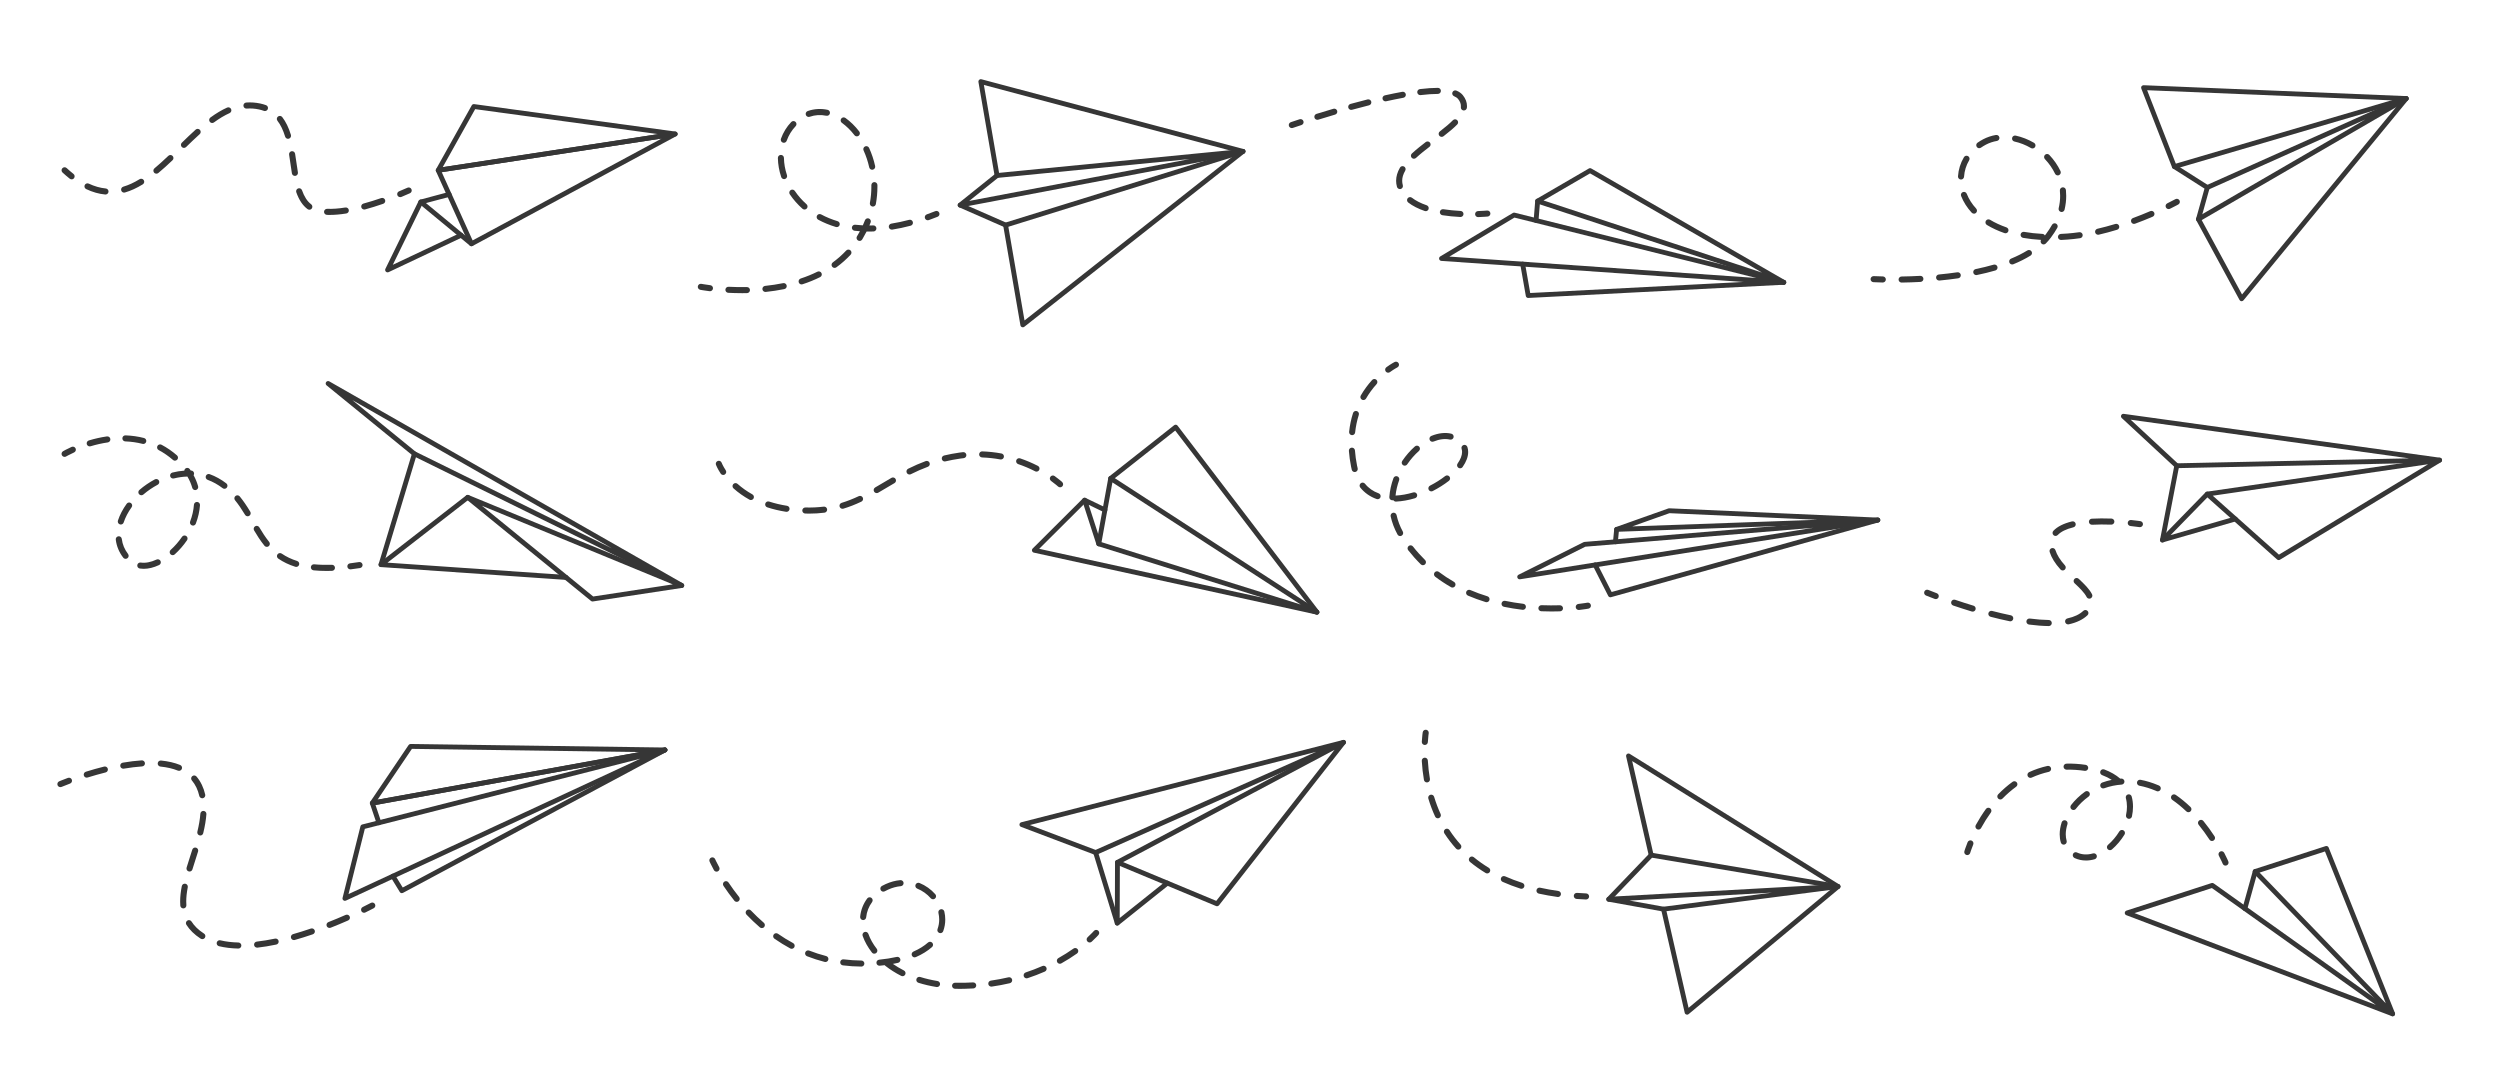 <?xml version="1.0" encoding="UTF-8"?>
<svg id="_ÎÓÈ_1" data-name="—ÎÓÈ_1" xmlns="http://www.w3.org/2000/svg" viewBox="0 0 1030 450">
  <defs>
    <style>
      .cls-1 {
        fill: #363636;
      }

      .cls-1, .cls-2 {
        stroke-width: 0px;
      }

      .cls-2 {
        fill: #fff;
      }
    </style>
  </defs>
  <rect class="cls-2" width="1030" height="450"/>
  <g>
    <g>
      <path class="cls-1" d="m159.68,112.21c-.26,0-.52-.1-.71-.3-.3-.3-.37-.76-.19-1.14l13.7-28c.24-.5.84-.7,1.34-.46.5.24.7.84.46,1.34l-12.44,25.44,27.7-13.09c.5-.23,1.1-.02,1.33.48.24.5.02,1.1-.48,1.33l-30.28,14.31c-.14.06-.28.1-.43.1Z"/>
      <path class="cls-1" d="m180.54,71.16c-.32,0-.63-.16-.82-.43-.22-.31-.24-.72-.05-1.06l14.69-26.27c.2-.36.6-.56,1.01-.5l82.94,11.31c.49.07.86.49.87.98s-.36.92-.85,1l-97.63,14.96c-.05,0-.1.01-.15.01Zm15.23-26.19l-13.36,23.89,88.78-13.6-75.42-10.29Z"/>
      <path class="cls-1" d="m194.25,101.44c-.22,0-.45-.08-.64-.23l-20.87-17.23c-.29-.24-.42-.62-.34-.98s.36-.66.72-.75l11.66-3.12c.53-.14,1.08.17,1.22.71.14.53-.17,1.08-.71,1.22l-9.79,2.61,19.37,16c.43.35.49.98.13,1.41-.2.24-.48.36-.77.36Z"/>
      <path class="cls-1" d="m194.25,101.44c-.11,0-.22-.02-.32-.05-.26-.09-.48-.28-.59-.53l-13.71-30.28c-.13-.28-.12-.61.03-.89.15-.27.42-.46.73-.51l97.63-14.96c.47-.07.94.21,1.1.67.15.46-.05.97-.47,1.2l-83.92,45.24c-.15.08-.31.12-.47.12Zm-12.25-30.5l12.72,28.11,77.89-41.99-90.61,13.88Z"/>
    </g>
    <g>
      <path class="cls-1" d="m29.5,73.89c-.27,0-.54-.09-.77-.27-.98-.77-1.98-1.63-2.97-2.54-.51-.47-.54-1.26-.07-1.77.47-.51,1.26-.54,1.77-.07.94.87,1.89,1.68,2.82,2.42.54.43.63,1.21.21,1.76-.25.31-.61.48-.98.48Z"/>
      <path class="cls-1" d="m135.95,88.56c-.42,0-.84,0-1.25-.03-.69-.03-1.23-.61-1.2-1.3.03-.69.61-1.22,1.3-1.2,2.21.09,4.69-.09,7.48-.54.68-.11,1.32.35,1.43,1.04.11.68-.35,1.32-1.04,1.43-2.45.39-4.72.59-6.74.59Zm-8.5-2.16c-.26,0-.53-.08-.75-.25-2.01-1.51-3.52-3.78-4.63-6.94-.23-.65.12-1.36.77-1.59.65-.23,1.36.11,1.59.77.94,2.68,2.17,4.57,3.77,5.77.55.42.66,1.2.25,1.75-.25.33-.62.5-1,.5Zm22.62-.08c-.55,0-1.06-.37-1.21-.92-.18-.67.21-1.35.88-1.53,2.33-.63,4.8-1.4,7.33-2.27.65-.22,1.36.12,1.59.77.23.65-.12,1.36-.77,1.59-2.59.9-5.11,1.68-7.5,2.33-.11.03-.22.04-.33.04Zm-106.59-6.18s-.08,0-.12,0c-2.6-.24-5.24-.99-7.85-2.23-.62-.29-.89-1.04-.6-1.66s1.04-.89,1.66-.6c2.35,1.11,4.71,1.78,7.01,2,.69.06,1.19.67,1.13,1.36-.06.65-.61,1.13-1.24,1.13Zm7.66-.78c-.54,0-1.04-.35-1.2-.9-.19-.66.19-1.36.85-1.55,2.19-.64,4.39-1.65,6.73-3.09.59-.36,1.36-.18,1.72.41.36.59.18,1.36-.41,1.72-2.53,1.55-4.93,2.65-7.33,3.35-.12.03-.24.05-.35.05Zm70.35-6.89c-.6,0-1.13-.44-1.23-1.05-.21-1.29-.4-2.61-.59-3.94-.18-1.25-.36-2.5-.56-3.75-.11-.68.35-1.32,1.04-1.43.68-.11,1.32.35,1.43,1.04.2,1.26.39,2.53.57,3.79.19,1.32.38,2.62.59,3.9.11.68-.35,1.32-1.03,1.43-.07.01-.14.02-.2.02Zm-57.05-.91c-.36,0-.71-.15-.96-.45-.44-.53-.37-1.32.16-1.76,1.7-1.41,3.51-3.05,5.71-5.14.5-.48,1.29-.46,1.77.04.48.5.46,1.29-.04,1.77-2.24,2.13-4.09,3.8-5.84,5.25-.23.19-.52.29-.8.29Zm11.35-10.62c-.33,0-.65-.13-.89-.38-.48-.49-.47-1.29.02-1.77,1.79-1.75,3.72-3.61,5.68-5.38.51-.46,1.3-.42,1.77.09.46.51.42,1.3-.09,1.77-1.93,1.74-3.83,3.58-5.61,5.31-.24.24-.56.36-.87.36Zm42.89-3.75c-.54,0-1.03-.35-1.2-.89-.83-2.71-1.86-4.85-3.17-6.54-.42-.55-.32-1.33.22-1.75.55-.42,1.33-.32,1.75.22,1.49,1.93,2.66,4.33,3.58,7.34.2.66-.17,1.36-.83,1.56-.12.04-.24.05-.36.05Zm-31.25-6.52c-.39,0-.77-.18-1.01-.51-.41-.56-.28-1.34.27-1.75,2.41-1.75,4.66-3.09,6.88-4.09.63-.28,1.37,0,1.65.63.28.63,0,1.37-.63,1.65-2.06.92-4.17,2.18-6.43,3.83-.22.16-.48.24-.73.24Zm21.73-4.91c-.14,0-.29-.02-.43-.08-.64-.24-1.33-.43-2.05-.59-1.68-.36-3.39-.48-5.05-.35-.69.06-1.29-.47-1.34-1.16-.05-.69.47-1.29,1.16-1.34,1.9-.14,3.85,0,5.76.4.83.18,1.64.41,2.39.68.65.24.98.96.74,1.6-.19.51-.66.82-1.17.82Z"/>
      <path class="cls-1" d="m164.89,81.22c-.49,0-.96-.29-1.16-.77-.26-.64.04-1.37.68-1.63,2.13-.88,3.44-1.48,3.45-1.48.63-.29,1.37-.02,1.66.61.29.63.02,1.37-.61,1.66-.05.02-1.37.63-3.55,1.53-.16.06-.32.09-.48.09Z"/>
    </g>
  </g>
  <g>
    <g>
      <path class="cls-1" d="m421.4,134.85c-.12,0-.24-.02-.36-.07-.33-.13-.57-.42-.63-.76l-7.1-41.13c-.09-.54.27-1.06.82-1.16.54-.1,1.06.27,1.16.82l6.81,39.48,87.82-69.2-104.56-27.83,6.41,37.13c.09.54-.27,1.06-.82,1.16-.54.1-1.06-.27-1.16-.82l-6.67-38.67c-.06-.34.06-.68.31-.91.25-.23.6-.32.93-.23l108,28.75c.37.1.65.39.72.76.08.37-.06.75-.36.99l-90.71,71.48c-.18.14-.4.21-.62.21Z"/>
      <path class="cls-1" d="m395.57,85.51c-.38,0-.74-.22-.91-.58-.19-.42-.08-.91.28-1.2l15.21-12.21c.15-.12.33-.2.53-.22l101.33-9.92c.54-.05,1.01.32,1.09.85.08.53-.28,1.02-.8,1.12l-116.54,22.13c-.06.01-.12.02-.19.02Zm15.6-12.24l-11.85,9.51,90.8-17.24-78.95,7.73Z"/>
      <path class="cls-1" d="m414.31,93.72c-.14,0-.27-.03-.4-.08l-18.73-8.22c-.51-.22-.74-.81-.51-1.32.22-.51.81-.74,1.32-.51l18.39,8.07,97.45-30.24c.53-.16,1.09.13,1.25.66.16.53-.13,1.09-.66,1.25l-97.8,30.35c-.1.03-.2.04-.3.04Z"/>
    </g>
    <g>
      <path class="cls-1" d="m292.51,119.98c-.05,0-.11,0-.16,0-2.4-.3-3.79-.57-3.85-.58-.68-.13-1.12-.79-.99-1.47.13-.68.78-1.12,1.47-.99.01,0,1.38.27,3.68.56.68.09,1.17.71,1.08,1.4-.08.63-.62,1.09-1.24,1.09Z"/>
      <path class="cls-1" d="m305.53,120.78c-1.82,0-3.66-.05-5.49-.14-.69-.04-1.22-.62-1.18-1.31.04-.69.63-1.22,1.31-1.18,2.5.13,4.96.17,7.54.12.7-.02,1.26.53,1.28,1.22.01.69-.53,1.26-1.22,1.28-.76.02-1.5.02-2.23.02Zm9.82-.5c-.63,0-1.17-.48-1.24-1.12-.07-.69.43-1.3,1.11-1.37,2.56-.27,5.05-.65,7.42-1.13.68-.14,1.34.3,1.47.98.14.68-.3,1.34-.98,1.47-2.45.5-5.03.89-7.66,1.17-.04,0-.09,0-.13,0Zm14.92-3.09c-.53,0-1.01-.33-1.19-.86-.22-.66.14-1.36.8-1.58,2.43-.8,4.75-1.74,6.89-2.81.62-.31,1.37-.05,1.68.56.31.62.05,1.37-.56,1.67-2.25,1.12-4.68,2.11-7.22,2.94-.13.04-.26.06-.39.06Zm13.58-6.82c-.39,0-.77-.18-1.01-.51-.41-.56-.29-1.34.27-1.75,2.01-1.47,3.87-3.12,5.52-4.89.47-.51,1.26-.53,1.77-.07.51.47.54,1.26.07,1.77-1.76,1.89-3.73,3.65-5.88,5.21-.22.16-.48.24-.74.24Zm10.29-11.12c-.22,0-.45-.06-.65-.18-.59-.36-.77-1.13-.41-1.72l.26-.43c.33-.54.64-1.09.94-1.65-.74-.05-1.47-.12-2.2-.2-.69-.08-1.18-.7-1.1-1.38.08-.69.71-1.18,1.38-1.1,1.02.12,2.07.2,3.12.25.32-.7.62-1.4.89-2.11.25-.64.98-.96,1.62-.71.64.25.96.98.71,1.62-.16.42-.34.84-.51,1.26.53,0,1.06-.01,1.6-.03.69-.05,1.27.52,1.29,1.21.02.69-.52,1.27-1.21,1.29-.96.03-1.91.04-2.84.03-.48.95-1,1.89-1.55,2.82l-.27.45c-.24.38-.65.6-1.07.6Zm13.28-4.64c-.6,0-1.13-.44-1.23-1.05-.11-.68.36-1.32,1.04-1.43,2.38-.38,4.85-.9,7.33-1.56.67-.18,1.35.22,1.53.89.18.67-.22,1.35-.89,1.53-2.57.68-5.12,1.22-7.58,1.61-.07.01-.13.02-.2.02Zm-22.67-1.04c-.12,0-.24-.02-.36-.05-2.57-.77-5.02-1.77-7.28-2.99-.61-.33-.83-1.09-.51-1.69.33-.61,1.09-.83,1.69-.51,2.11,1.14,4.4,2.08,6.8,2.8.66.2,1.04.89.84,1.55-.16.54-.66.89-1.2.89Zm-13.29-7.24c-.3,0-.59-.1-.83-.31-2.01-1.78-3.77-3.78-5.23-5.95-.39-.57-.24-1.35.33-1.74s1.35-.24,1.74.34c1.35,1.99,2.97,3.84,4.82,5.48.52.46.56,1.25.11,1.76-.25.28-.59.42-.94.42Zm28.16-1.23c-.07,0-.15,0-.23-.02-.68-.12-1.13-.78-1-1.45.41-2.21.61-4.47.61-6.7,0-.21,0-.43,0-.64-.01-.69.54-1.26,1.23-1.27.7,0,1.26.55,1.27,1.23,0,.23,0,.46,0,.69,0,2.39-.22,4.79-.65,7.15-.11.6-.64,1.02-1.23,1.02Zm-36.57-11.3c-.52,0-1.01-.33-1.19-.85-.87-2.6-1.33-5.24-1.38-7.86-.01-.69.54-1.26,1.23-1.27.7,0,1.26.55,1.27,1.23.04,2.36.46,4.75,1.25,7.11.22.65-.13,1.36-.79,1.58-.13.04-.27.07-.4.07Zm36.29-3.86c-.57,0-1.09-.4-1.22-.98-.54-2.42-1.32-4.76-2.33-6.98-.29-.63,0-1.37.62-1.66.63-.29,1.37,0,1.66.62,1.08,2.37,1.92,4.88,2.49,7.47.15.67-.27,1.34-.95,1.49-.09.02-.18.03-.27.03Zm-36.42-11.12c-.14,0-.28-.02-.42-.07-.65-.23-.99-.95-.75-1.6.94-2.61,2.37-4.93,4.24-6.89.48-.5,1.27-.52,1.77-.04.5.48.52,1.27.04,1.77-1.63,1.71-2.87,3.73-3.69,6.01-.18.51-.66.83-1.18.83Zm30.1-2.64c-.37,0-.74-.17-.99-.49-1.56-2.02-3.3-3.73-5.17-5.07-.56-.4-.69-1.18-.29-1.74.4-.56,1.18-.69,1.75-.29,2.07,1.48,3.98,3.36,5.69,5.57.42.55.32,1.33-.22,1.75-.23.18-.5.26-.76.26Zm-19.83-8c-.51,0-1-.32-1.18-.83-.23-.65.11-1.37.76-1.6,2.61-.92,5.41-1.1,8.19-.51.68.14,1.11.81.96,1.48-.14.68-.8,1.11-1.48.97-2.33-.49-4.66-.35-6.84.42-.14.05-.28.07-.42.07Z"/>
      <path class="cls-1" d="m382.26,90.75c-.51,0-.99-.32-1.18-.83-.23-.65.11-1.37.76-1.6,1.16-.41,2.34-.86,3.52-1.33.64-.26,1.37.05,1.62.7.26.64-.05,1.37-.7,1.62-1.21.48-2.42.94-3.61,1.37-.14.05-.28.07-.42.07Z"/>
    </g>
  </g>
  <g>
    <g>
      <path class="cls-1" d="m156.97,233.63c-.1,0-.19-.01-.29-.04-.53-.16-.83-.72-.67-1.25l13.77-45.65c.16-.53.72-.83,1.25-.67.53.16.83.72.67,1.25l-13.77,45.65c-.13.43-.53.71-.96.71Z"/>
      <path class="cls-1" d="m233.21,238.91s-.05,0-.07,0l-76.24-5.28c-.41-.03-.77-.31-.89-.71-.12-.4.02-.83.34-1.08l35.75-27.74c.44-.34,1.06-.26,1.4.18.34.44.26,1.07-.18,1.4l-33.67,26.13,73.63,5.1c.55.04.97.52.93,1.07-.04.53-.48.93-1,.93Z"/>
      <path class="cls-1" d="m280.89,242.21c-.15,0-.3-.03-.44-.1l-110.15-54.23c-.07-.03-.13-.07-.19-.12l-35.56-28.99c-.4-.33-.49-.91-.19-1.34.29-.43.87-.56,1.32-.3l145.71,83.22c.47.27.64.86.39,1.34-.18.34-.52.53-.88.53Zm-109.61-56.08l80.86,39.81-106.96-61.09,26.1,21.28Z"/>
      <path class="cls-1" d="m244.12,247.81c-.23,0-.45-.08-.63-.22l-51.41-41.91c-.38-.31-.48-.86-.23-1.29.25-.43.78-.6,1.24-.41l88.18,36.32c.42.17.67.6.61,1.04-.05.45-.4.8-.84.87l-36.77,5.59s-.1.01-.15.01Zm-45.53-39.41l45.82,37.35,32.78-4.99-78.59-32.37Z"/>
    </g>
    <g>
      <path class="cls-1" d="m26.61,188.23c-.43,0-.84-.22-1.08-.61-.35-.59-.16-1.36.44-1.71.05-.03,1.33-.79,3.52-1.78.63-.29,1.37,0,1.66.62.29.63,0,1.37-.62,1.66-2.05.93-3.26,1.65-3.28,1.65-.2.12-.42.18-.64.18Z"/>
      <path class="cls-1" d="m134.52,235.23c-1.86,0-3.65-.08-5.32-.25-.69-.07-1.19-.68-1.12-1.37.07-.69.68-1.19,1.37-1.12,2.23.22,4.64.28,7.27.2.68-.05,1.27.52,1.29,1.21.02.69-.52,1.27-1.21,1.29-.78.03-1.54.04-2.28.04Zm-75.31-.87c-.54,0-1.08-.04-1.6-.12-.68-.1-1.15-.74-1.05-1.42.1-.68.75-1.15,1.42-1.05,1.91.29,4.14-.13,6.51-1.23.62-.29,1.37-.02,1.66.6.29.63.02,1.37-.6,1.66-2.21,1.03-4.35,1.56-6.35,1.56Zm62.82-.79c-.12,0-.25-.02-.37-.06-2.61-.82-4.91-1.92-7.01-3.36-.57-.39-.72-1.17-.33-1.74.39-.57,1.17-.72,1.74-.33,1.9,1.3,3.98,2.29,6.35,3.04.66.21,1.03.91.82,1.57-.17.53-.66.88-1.19.88Zm-70.27-3.33c-.37,0-.74-.17-.99-.49-1.7-2.2-2.74-4.7-3.07-7.41-.09-.69.4-1.31,1.09-1.39.69-.09,1.31.4,1.39,1.09.28,2.26,1.15,4.34,2.57,6.19.42.55.32,1.33-.23,1.75-.23.18-.5.26-.76.26Zm19.4-1.5c-.34,0-.68-.14-.93-.41-.46-.51-.43-1.3.08-1.77,1.74-1.58,3.32-3.4,4.69-5.4.39-.57,1.17-.71,1.74-.32.57.39.71,1.17.32,1.74-1.48,2.16-3.19,4.12-5.07,5.83-.24.22-.54.33-.84.33Zm38.77-3.43c-.36,0-.72-.16-.97-.46-1.75-2.16-3.21-4.51-4.27-6.32-.35-.59-.15-1.36.44-1.71.59-.35,1.36-.15,1.71.44,1.02,1.73,2.41,3.98,4.06,6.01.44.54.35,1.32-.18,1.76-.23.19-.51.28-.79.28Zm-30.42-8.77c-.15,0-.3-.03-.44-.08-.65-.24-.97-.97-.73-1.61.87-2.3,1.4-4.62,1.56-6.89.05-.69.66-1.21,1.34-1.16.69.05,1.21.65,1.16,1.34-.18,2.51-.76,5.07-1.72,7.6-.19.5-.66.81-1.17.81Zm-29.74-.44c-.13,0-.26-.02-.39-.06-.66-.22-1.01-.92-.79-1.58.78-2.35,1.99-4.68,3.61-6.92.4-.56,1.19-.69,1.74-.28.56.4.69,1.18.28,1.74-1.46,2.03-2.56,4.14-3.26,6.25-.17.52-.66.86-1.19.86Zm52.26-3.4c-.42,0-.84-.22-1.07-.61-1.47-2.43-2.78-4.34-4.12-5.98-.44-.53-.36-1.32.18-1.76.53-.44,1.32-.36,1.76.18,1.42,1.74,2.8,3.74,4.33,6.28.36.59.17,1.36-.43,1.72-.2.12-.42.18-.64.18Zm-43.78-8.65c-.35,0-.7-.15-.95-.43-.45-.52-.39-1.31.13-1.76,1.96-1.69,4.1-3.15,6.37-4.36.61-.32,1.37-.09,1.69.52.32.61.09,1.37-.52,1.69-2.1,1.12-4.09,2.48-5.91,4.04-.24.2-.53.3-.81.3Zm22.17-2.13c-.54,0-1.05-.36-1.2-.91-.46-1.62-1.13-3.18-2.01-4.67-1.84.05-3.71.31-5.58.78-.67.16-1.35-.24-1.52-.91-.17-.67.24-1.35.91-1.52,1.64-.41,3.28-.68,4.91-.79.03-.35.21-.69.52-.91.56-.4,1.34-.27,1.74.29.14.19.27.38.4.57.06,0,.11,0,.17,0,.69.03,1.23.61,1.2,1.3,0,.23-.08.45-.2.63.8,1.46,1.42,2.98,1.86,4.55.19.66-.2,1.36-.86,1.54-.11.03-.23.05-.34.05Zm12.06-.54c-.26,0-.53-.08-.76-.26-1.93-1.47-4-2.63-6.17-3.42-.65-.24-.98-.96-.74-1.6.24-.65.96-.98,1.6-.74,2.4.88,4.69,2.15,6.82,3.78.55.42.65,1.2.23,1.75-.25.32-.62.49-.99.49Zm-20.39-11.57c-.29,0-.58-.1-.82-.31-1.84-1.6-3.82-2.96-5.89-4.06-.61-.32-.84-1.08-.52-1.69.32-.61,1.08-.84,1.69-.52,2.24,1.19,4.38,2.66,6.36,4.38.52.45.58,1.24.12,1.76-.25.28-.6.43-.94.43Zm-35.13-5.9c-.54,0-1.03-.35-1.2-.89-.2-.66.18-1.36.84-1.56,2.5-.75,5.01-1.31,7.45-1.66.68-.1,1.32.38,1.42,1.06.1.68-.38,1.32-1.06,1.42-2.32.33-4.71.87-7.09,1.58-.12.04-.24.05-.36.05Zm22.07-1c-.1,0-.21-.01-.31-.04-2.26-.58-4.65-.92-7.1-1.01-.69-.02-1.23-.6-1.2-1.29.02-.69.59-1.23,1.29-1.2,2.63.1,5.2.46,7.63,1.09.67.17,1.07.85.9,1.52-.15.56-.65.94-1.21.94Z"/>
      <path class="cls-1" d="m144.35,234.58c-.62,0-1.16-.46-1.24-1.1-.08-.69.4-1.31,1.09-1.39,1.2-.15,2.45-.32,3.74-.52.68-.11,1.32.36,1.43,1.04.11.68-.36,1.32-1.04,1.43-1.32.2-2.59.38-3.82.53-.05,0-.1,0-.15,0Z"/>
    </g>
  </g>
  <g>
    <g>
      <path class="cls-1" d="m542.57,253.21c-.3,0-.6-.14-.8-.39l-57.59-75.43-25.97,20.49c-.43.34-1.06.27-1.4-.17-.34-.43-.27-1.06.17-1.4l26.77-21.12c.21-.17.48-.24.74-.21.27.03.51.17.67.39l58.2,76.24c.33.44.25,1.07-.19,1.4-.18.14-.39.21-.61.21Z"/>
      <path class="cls-1" d="m542.57,253.21c-.07,0-.14,0-.21-.02l-116.41-25.5c-.36-.08-.64-.35-.75-.7-.1-.35,0-.73.25-.99l20.71-20.64c.39-.39,1.02-.39,1.41,0,.39.39.39,1.02,0,1.41l-19.42,19.34,114.62,25.11c.54.12.88.65.76,1.19-.1.47-.52.79-.98.79Z"/>
      <path class="cls-1" d="m452.69,225.06c-.42,0-.81-.27-.95-.69l-5.82-17.99c-.12-.38,0-.8.29-1.06.3-.26.73-.32,1.09-.15l8.36,4.03c.5.24.71.84.47,1.34-.24.5-.83.71-1.33.47l-6.25-3.02,5.1,15.77c.17.53-.12,1.09-.64,1.26-.1.03-.21.05-.31.05Z"/>
      <path class="cls-1" d="m542.57,253.21c-.1,0-.2-.01-.3-.05l-89.88-28.15c-.48-.15-.78-.64-.68-1.13l4.91-26.96c.06-.33.28-.61.59-.74.31-.13.66-.1.94.08l84.97,55.12c.42.27.57.81.36,1.26-.17.36-.53.57-.91.57Zm-88.74-29.84l82.06,25.7-77.58-50.32-4.48,24.62Z"/>
    </g>
    <g>
      <path class="cls-1" d="m297.97,195.68c-.41,0-.81-.2-1.05-.56-1.37-2.09-1.91-3.54-1.94-3.6-.24-.65.09-1.37.74-1.61.64-.24,1.37.09,1.6.74,0,.01.48,1.27,1.68,3.1.38.58.22,1.35-.36,1.73-.21.14-.45.21-.68.21Z"/>
      <path class="cls-1" d="m333.32,211.6c-.51,0-1.03,0-1.56-.02-.69-.02-1.23-.59-1.22-1.28.02-.69.6-1.24,1.28-1.22,2.64.07,5.15-.05,7.56-.35.68-.09,1.31.4,1.4,1.09.09.69-.4,1.31-1.08,1.4-2.06.26-4.2.39-6.38.39Zm-9.26-.72c-.07,0-.13,0-.2-.02-2.71-.43-5.31-1.04-7.75-1.84-.66-.21-1.02-.92-.8-1.58.21-.66.91-1.02,1.58-.8,2.31.75,4.79,1.34,7.36,1.74.68.11,1.15.75,1.04,1.43-.1.62-.63,1.06-1.23,1.06Zm23.06-1.26c-.54,0-1.03-.35-1.2-.89-.2-.66.17-1.36.83-1.56,2.31-.7,4.62-1.6,7.05-2.75.62-.3,1.37-.03,1.67.6.29.62.03,1.37-.59,1.66-2.55,1.21-4.97,2.15-7.4,2.89-.12.04-.24.05-.36.05Zm-37.74-3.6c-.21,0-.41-.05-.61-.16-2.39-1.33-4.6-2.89-6.56-4.64-.51-.46-.56-1.25-.1-1.77.46-.52,1.25-.56,1.76-.1,1.82,1.63,3.87,3.08,6.1,4.32.6.34.82,1.1.49,1.7-.23.41-.65.64-1.09.64Zm51.82-2.87c-.43,0-.85-.22-1.08-.62-.35-.6-.14-1.36.46-1.71,1.19-.69,2.37-1.39,3.56-2.09,1.03-.61,2.08-1.23,3.13-1.85.6-.35,1.36-.15,1.71.45.35.6.15,1.36-.45,1.71-1.05.61-2.09,1.23-3.12,1.84-1.2.71-2.39,1.42-3.58,2.11-.2.11-.41.17-.62.17Zm13.51-7.66c-.46,0-.9-.25-1.12-.69-.31-.62-.06-1.37.56-1.68,2.48-1.24,4.85-2.27,7.24-3.15.65-.24,1.37.09,1.61.74.24.65-.09,1.37-.74,1.61-2.3.85-4.59,1.85-6.99,3.05-.18.09-.37.13-.56.13Zm52.33-1.18c-.19,0-.38-.04-.57-.14-2.25-1.15-4.61-2.15-6.99-2.96-.65-.22-1-.93-.78-1.59.22-.65.93-1,1.59-.78,2.5.85,4.96,1.9,7.32,3.1.61.31.86,1.07.54,1.68-.22.43-.66.68-1.11.68Zm-37.79-4.18c-.57,0-1.08-.39-1.21-.96-.16-.67.25-1.35.93-1.51,2.02-.48,4.12-.88,6.24-1.18.52-.07,1.04-.14,1.55-.2.67-.08,1.3.41,1.38,1.1.08.69-.41,1.31-1.1,1.38-.49.06-.99.12-1.48.19-2.05.29-4.07.67-6.01,1.13-.1.02-.19.03-.29.03Zm23.13-.82c-.08,0-.15,0-.23-.02-2.48-.46-5.02-.73-7.54-.82-.69-.02-1.23-.6-1.21-1.29.02-.69.59-1.25,1.29-1.21,2.64.09,5.3.38,7.91.86.68.12,1.13.78,1,1.46-.11.6-.64,1.02-1.23,1.02Z"/>
      <path class="cls-1" d="m436.76,200.77c-.31,0-.61-.11-.86-.34,0,0-1.01-.94-2.85-2.27-.56-.4-.69-1.18-.28-1.74.4-.56,1.18-.69,1.75-.28,1.99,1.43,3.06,2.43,3.1,2.48.5.47.53,1.26.05,1.77-.25.26-.58.39-.91.39Z"/>
    </g>
  </g>
  <g>
    <g>
      <path class="cls-1" d="m156.12,339.98c-.42,0-.81-.26-.95-.68l-2.73-8.1c-.09-.28-.06-.58.09-.83.15-.25.4-.42.68-.48l120.57-21.9c.54-.1,1.06.26,1.16.81.1.54-.26,1.06-.81,1.16l-119.43,21.69,2.36,7c.18.52-.1,1.09-.63,1.27-.11.04-.21.05-.32.05Z"/>
      <path class="cls-1" d="m165.56,367.98c-.34,0-.67-.17-.85-.48l-3.67-6c-.29-.47-.14-1.09.33-1.38.47-.29,1.09-.14,1.37.33l3.18,5.2,107.57-57.55c.49-.26,1.09-.08,1.35.41.26.49.08,1.09-.41,1.35l-108.4,58c-.15.08-.31.12-.47.12Z"/>
      <path class="cls-1" d="m142.11,371.15c-.23,0-.45-.08-.64-.23-.3-.25-.43-.64-.33-1.01l7.37-29.49c.09-.36.37-.64.72-.73l124.48-31.68c.51-.13,1.02.15,1.19.63.17.49-.05,1.02-.52,1.24l-131.85,61.17c-.13.06-.28.09-.42.09Zm8.2-29.67l-6.72,26.88,120.19-55.76-113.47,28.88Z"/>
      <path class="cls-1" d="m153.39,331.88c-.33,0-.65-.17-.84-.45-.22-.34-.22-.77,0-1.11l15.79-23.36c.19-.27.5-.44.83-.44.01,0,104.79,1.46,104.79,1.46.51,0,.94.4.98.92.04.51-.31.97-.82,1.07l-120.57,21.9c-.06.01-.12.02-.18.02Zm16.32-23.35l-14.16,20.94,108.1-19.63-93.94-1.31Z"/>
    </g>
    <g>
      <path class="cls-1" d="m24.88,324.3c-.49,0-.95-.29-1.15-.76-.27-.64.03-1.37.66-1.64.05-.02,1.36-.58,3.6-1.41.64-.24,1.37.09,1.61.73.24.65-.09,1.37-.73,1.61-2.17.81-3.48,1.36-3.49,1.37-.16.07-.33.1-.49.1Z"/>
      <path class="cls-1" d="m98.19,390.81c-2.9-.07-5.57-.4-7.97-.97-.67-.16-1.08-.84-.92-1.51.16-.67.83-1.09,1.51-.92,2.23.54,4.72.84,7.41.9.69.02,1.24.59,1.22,1.28-.02.68-.57,1.22-1.25,1.22Zm7.73-.38c-.63,0-1.17-.47-1.24-1.11-.08-.69.42-1.3,1.1-1.38,2.38-.27,4.91-.68,7.53-1.23.67-.13,1.34.29,1.48.97.14.68-.29,1.34-.97,1.48-2.7.57-5.31.99-7.76,1.27-.05,0-.1,0-.14,0Zm15.17-3.12c-.55,0-1.05-.36-1.2-.91-.19-.66.2-1.36.86-1.54,2.37-.67,4.83-1.44,7.33-2.3.65-.22,1.36.12,1.59.78.22.65-.12,1.36-.78,1.59-2.54.87-5.05,1.66-7.46,2.34-.11.03-.23.05-.34.05Zm-37.72-.38c-.23,0-.46-.06-.67-.19l-.19-.12c-2.45-1.6-4.37-3.49-5.72-5.61-.37-.58-.2-1.36.39-1.73.58-.37,1.36-.2,1.73.39,1.17,1.84,2.8,3.43,4.97,4.85l.16.1c.58.37.76,1.14.39,1.72-.24.38-.64.58-1.06.58Zm52.39-4.62c-.5,0-.97-.3-1.16-.79-.25-.64.06-1.37.71-1.62,2.36-.93,4.75-1.92,7.11-2.96.63-.27,1.37,0,1.65.64.28.63,0,1.37-.64,1.65-2.39,1.05-4.81,2.06-7.2,3-.15.06-.31.09-.46.09Zm-60.23-8.04c-.65,0-1.2-.5-1.25-1.16-.04-.56-.06-1.13-.06-1.7,0-1.92.22-3.99.68-6.33.13-.68.79-1.12,1.47-.99.68.13,1.12.79.99,1.46-.42,2.18-.63,4.1-.63,5.86,0,.51.02,1.02.06,1.52.05.69-.47,1.29-1.15,1.34-.03,0-.06,0-.09,0Zm2.54-15.2c-.12,0-.24-.02-.36-.05-.66-.2-1.03-.9-.83-1.56.46-1.52.96-3.06,1.45-4.61.3-.93.6-1.86.89-2.79.21-.66.91-1.02,1.57-.82.66.21,1.02.91.82,1.57-.29.94-.6,1.88-.89,2.81-.49,1.54-.98,3.06-1.44,4.57-.16.54-.66.89-1.2.89Zm4.46-14.84c-.1,0-.2-.01-.3-.04-.67-.16-1.08-.84-.92-1.51.67-2.77,1.08-5.2,1.24-7.43.05-.69.66-1.22,1.34-1.15.69.05,1.21.65,1.15,1.34-.18,2.37-.6,4.93-1.31,7.84-.14.57-.65.96-1.21.96Zm.8-15.34c-.57,0-1.09-.39-1.22-.97-.57-2.51-1.6-4.65-3.06-6.37-.45-.53-.38-1.32.15-1.76.53-.45,1.31-.38,1.76.14,1.72,2.03,2.93,4.54,3.59,7.44.15.67-.27,1.34-.94,1.5-.09.02-.19.03-.28.03Zm-47.59-8.49c-.53,0-1.03-.34-1.19-.88-.21-.66.16-1.36.82-1.57,2.55-.8,5.08-1.51,7.53-2.12.67-.17,1.35.24,1.52.91.17.67-.24,1.35-.91,1.51-2.4.6-4.89,1.3-7.39,2.08-.12.04-.25.06-.37.06Zm38-2.82c-.16,0-.32-.03-.47-.09-2.05-.83-4.46-1.39-7.17-1.66-.69-.07-1.19-.68-1.12-1.37.07-.69.68-1.19,1.37-1.12,2.95.29,5.6.91,7.87,1.83.64.26.95.99.69,1.63-.2.48-.67.78-1.16.78Zm-22.96-.88c-.6,0-1.13-.43-1.23-1.04-.12-.68.34-1.33,1.02-1.44,2.74-.47,5.37-.79,7.82-.95.67-.06,1.28.48,1.33,1.17.05.69-.48,1.28-1.17,1.33-2.36.16-4.9.47-7.56.92-.07.01-.14.02-.21.02Z"/>
      <path class="cls-1" d="m150,376.06c-.46,0-.91-.26-1.12-.7-.3-.62-.05-1.37.57-1.67,2.11-1.03,3.34-1.69,3.35-1.7.61-.33,1.37-.1,1.69.51.33.61.1,1.37-.51,1.69-.05.03-1.28.69-3.44,1.74-.18.09-.36.13-.55.13Z"/>
    </g>
  </g>
  <g>
    <g>
      <path class="cls-1" d="m460.31,381.32c-.43,0-.82-.28-.96-.71l-8.91-29.09c-.16-.53.13-1.09.66-1.25.53-.17,1.09.14,1.25.66l8.91,29.08c.16.53-.13,1.09-.66,1.25-.1.03-.2.04-.29.04Z"/>
      <path class="cls-1" d="m460.31,381.32c-.15,0-.3-.03-.43-.1-.35-.17-.57-.52-.57-.9l.08-25.03c0-.55.45-1,1-1,.56,0,1,.45,1,1l-.08,22.94,18.99-15.17c.43-.35,1.06-.27,1.41.16.34.43.27,1.06-.16,1.41l-20.62,16.48c-.18.14-.4.22-.62.22Z"/>
      <path class="cls-1" d="m451.41,352.24c-.12,0-.24-.02-.35-.06l-30.4-11.51c-.41-.15-.67-.56-.64-.99.02-.44.33-.8.75-.91l132.52-33.89c.51-.13,1.02.15,1.19.64.17.49-.06,1.03-.54,1.24l-102.12,45.4c-.13.06-.27.09-.41.09Zm-27.09-12.32l27.06,10.24,90.88-40.41-117.94,30.16Z"/>
      <path class="cls-1" d="m501.42,373.38c-.13,0-.26-.03-.38-.08l-41.03-17.09c-.36-.15-.6-.49-.61-.88-.02-.39.19-.75.53-.93l93.13-49.45c.42-.22.93-.12,1.24.24.3.36.31.89.02,1.26l-52.1,66.54c-.19.25-.49.38-.79.38Zm-38.69-18.2l38.37,15.98,48.73-62.23-87.1,46.25Z"/>
    </g>
    <g>
      <path class="cls-1" d="m295.22,359.12c-.44,0-.87-.24-1.1-.65-1.17-2.14-1.74-3.44-1.77-3.49-.28-.63,0-1.37.64-1.65.63-.28,1.37,0,1.65.64,0,.01.56,1.27,1.67,3.3.33.61.11,1.37-.5,1.7-.19.1-.4.15-.6.15Z"/>
      <path class="cls-1" d="m395.76,407.42c-.78,0-1.55-.01-2.31-.04-.69-.02-1.23-.6-1.21-1.29.02-.67.58-1.21,1.25-1.21,1.27.04,2.53.05,3.81.02,1.19-.03,2.4-.08,3.59-.15.7-.03,1.28.48,1.32,1.17.04.69-.48,1.28-1.17,1.32-1.23.07-2.47.13-3.69.15-.54.01-1.07.02-1.6.02Zm-9.71-.75c-.07,0-.13,0-.2-.02-2.58-.41-5.09-1-7.46-1.74-.66-.21-1.03-.91-.82-1.57.21-.66.9-1.03,1.57-.82,2.26.7,4.65,1.26,7.11,1.66.68.11,1.15.75,1.04,1.43-.1.61-.63,1.05-1.23,1.05Zm22.37-.18c-.61,0-1.15-.45-1.24-1.07-.1-.68.38-1.32,1.06-1.41,2.45-.35,4.89-.81,7.25-1.36.68-.16,1.34.26,1.5.93.16.67-.26,1.34-.93,1.5-2.43.57-4.94,1.04-7.46,1.4-.06,0-.12.01-.18.01Zm14.56-3.41c-.52,0-1.01-.33-1.19-.86-.22-.66.14-1.36.79-1.58,2.34-.77,4.65-1.66,6.88-2.64.63-.28,1.37.01,1.65.64.28.63,0,1.37-.64,1.65-2.3,1.01-4.69,1.92-7.1,2.72-.13.04-.26.06-.39.06Zm-51.15-.9c-.19,0-.38-.04-.56-.13-2.36-1.2-4.56-2.59-6.52-4.13-.1-.08-.19-.17-.26-.27-.66.08-1.34.16-2.03.23-.69.06-1.3-.43-1.37-1.12-.07-.69.43-1.3,1.12-1.37,2.58-.25,5.01-.64,7.23-1.14.67-.16,1.34.27,1.5.94.15.67-.27,1.34-.94,1.5-.69.16-1.41.3-2.13.44,1.41.98,2.93,1.88,4.53,2.7.62.31.86,1.06.55,1.68-.22.43-.66.69-1.12.69Zm-16.96-3.95c-2.57-.02-5.13-.19-7.62-.5-.68-.09-1.17-.71-1.08-1.4.09-.69.71-1.17,1.4-1.08,2.39.3,4.85.47,7.31.49.69,0,1.25.57,1.24,1.26,0,.69-.56,1.24-1.25,1.24Zm81.8-1.16c-.44,0-.86-.23-1.09-.64-.34-.6-.12-1.36.48-1.7,2.16-1.21,4.25-2.53,6.22-3.92.57-.4,1.34-.26,1.74.3.4.56.26,1.34-.3,1.74-2.04,1.44-4.21,2.81-6.44,4.06-.19.11-.4.16-.61.16Zm-96.61-.72c-.1,0-.21-.01-.31-.04-2.46-.63-4.9-1.42-7.26-2.34-.64-.25-.96-.98-.71-1.62.25-.64.98-.96,1.62-.71,2.27.89,4.61,1.65,6.97,2.25.67.17,1.07.85.9,1.52-.14.56-.65.94-1.21.94Zm36.79-1.91c-.48,0-.94-.28-1.15-.75-.28-.63.01-1.37.64-1.65,2.37-1.04,4.39-2.29,6-3.72.52-.46,1.3-.41,1.76.1.46.52.41,1.31-.1,1.76-1.81,1.6-4.05,3-6.66,4.14-.16.07-.33.1-.5.1Zm-16.62-1.51c-.37,0-.74-.16-.99-.48-1.7-2.18-2.99-4.49-3.83-6.86-.23-.65.11-1.37.76-1.6.65-.23,1.37.11,1.6.76.75,2.11,1.91,4.18,3.45,6.15.42.54.33,1.33-.22,1.75-.23.18-.5.26-.77.26Zm-34.07-2.03c-.2,0-.4-.05-.59-.15-2.2-1.19-4.39-2.54-6.49-4-.57-.39-.71-1.17-.31-1.74.39-.57,1.17-.71,1.74-.31,2.03,1.41,4.13,2.71,6.25,3.85.61.33.83,1.09.51,1.69-.23.42-.66.66-1.1.66Zm61.27-6.45c-.14,0-.29-.02-.42-.07-.65-.24-.99-.95-.75-1.6.46-1.26.69-2.58.69-3.93,0-.91-.11-1.83-.32-2.74-.16-.67.26-1.34.94-1.5.67-.16,1.34.26,1.5.94.25,1.09.38,2.2.38,3.3,0,1.63-.28,3.24-.84,4.78-.18.51-.66.83-1.18.83Zm-73.54-2.07c-.29,0-.58-.1-.82-.3-1.88-1.63-3.74-3.39-5.51-5.25-.48-.5-.46-1.29.04-1.77.5-.47,1.29-.46,1.77.04,1.72,1.8,3.51,3.51,5.33,5.08.52.45.58,1.24.13,1.76-.25.29-.6.43-.95.43Zm41.74-3.32s-.09,0-.13,0c-.69-.07-1.19-.68-1.12-1.37.28-2.76,1.26-5.29,2.9-7.51.41-.56,1.19-.67,1.75-.26.56.41.67,1.19.26,1.75-1.37,1.86-2.19,3.98-2.43,6.28-.07.64-.61,1.12-1.24,1.12Zm-52.09-7.49c-.37,0-.73-.16-.98-.47-1.57-1.97-3.08-4.03-4.49-6.13-.38-.57-.23-1.35.34-1.73.57-.38,1.35-.23,1.73.34,1.37,2.04,2.83,4.05,4.36,5.96.43.54.34,1.33-.2,1.76-.23.18-.51.27-.78.27Zm80.87-1.07c-.35,0-.69-.14-.94-.42-1.52-1.74-3.45-3.11-5.57-3.97-.64-.26-.95-.99-.69-1.63.26-.64.99-.95,1.63-.69,2.48,1.01,4.73,2.61,6.51,4.64.46.52.4,1.31-.11,1.76-.24.21-.53.31-.82.31Zm-20.46-3.14c-.44,0-.87-.24-1.1-.65-.33-.61-.11-1.37.5-1.7.5-.27,1.02-.53,1.56-.78,1.97-.89,3.99-1.44,6.01-1.62.69-.05,1.3.44,1.36,1.13.06.69-.44,1.3-1.13,1.36-1.74.16-3.5.63-5.21,1.41-.48.22-.95.45-1.39.69-.19.1-.4.15-.6.15Z"/>
      <path class="cls-1" d="m448.94,388.31c-.34,0-.68-.14-.92-.41-.47-.51-.43-1.3.08-1.77,1.7-1.56,2.57-2.57,2.58-2.58.45-.52,1.24-.59,1.76-.14.53.45.59,1.24.14,1.76-.04.05-.96,1.13-2.8,2.81-.24.22-.54.33-.84.33Z"/>
    </g>
  </g>
  <g>
    <g>
      <path class="cls-1" d="m632.86,91.85s-.05,0-.08,0c-.55-.04-.96-.53-.92-1.08l.65-8c.04-.55.53-.96,1.08-.92.55.04.96.53.92,1.08l-.65,8c-.04.52-.48.92-1,.92Z"/>
      <path class="cls-1" d="m629.62,122.77c-.48,0-.9-.35-.98-.83l-2.28-12.95c-.09-.54.27-1.06.81-1.16.54-.1,1.06.27,1.16.81l2.12,12.08,104.4-5.41c.53-.04,1.02.39,1.05.95.03.55-.4,1.02-.95,1.05l-105.28,5.45s-.04,0-.05,0Z"/>
      <path class="cls-1" d="m734.9,117.32s-.05,0-.07,0l-141-9.83c-.44-.03-.8-.34-.9-.76-.1-.42.08-.87.46-1.09l29.9-17.9c.23-.14.5-.18.76-.11l111.03,27.72c.48.07.86.49.86.99,0,.55-.45,1-1.02,1Zm-137.76-11.61l126.46,8.82-99.65-24.88-26.81,16.06Z"/>
      <path class="cls-1" d="m734.9,117.32c-.1,0-.21-.02-.31-.05l-101.39-33.47c-.37-.12-.64-.45-.68-.85-.04-.39.15-.77.49-.97l21.6-12.56c.31-.18.69-.18,1,0l79.68,45.97c.37.15.63.51.63.93,0,.55-.45,1-1.02,1Zm-98.97-34.73l90.02,29.72-70.85-40.88-19.18,11.16Z"/>
    </g>
    <g>
      <path class="cls-1" d="m532.22,52.77c-.52,0-1-.33-1.18-.84-.23-.65.12-1.36.77-1.59,0,0,1.33-.46,3.63-1.21.66-.21,1.36.14,1.58.8.21.66-.14,1.36-.8,1.58-2.27.74-3.59,1.2-3.59,1.2-.14.05-.27.07-.41.07Z"/>
      <path class="cls-1" d="m601.7,89.4s-.04,0-.06,0c-2.61-.13-5.09-.38-7.37-.73-.68-.11-1.15-.75-1.04-1.43.11-.68.75-1.14,1.43-1.04,2.19.34,4.58.58,7.11.71.69.03,1.22.62,1.19,1.31-.03.67-.58,1.19-1.25,1.19Zm-14.31-2.4c-.13,0-.27-.02-.4-.07-2.71-.92-5-2.1-6.81-3.5-.54-.42-.64-1.21-.22-1.75.42-.54,1.21-.64,1.75-.22,1.58,1.23,3.63,2.27,6.08,3.11.65.22,1,.93.78,1.59-.18.52-.66.85-1.18.85Zm-10.63-9.1c-.54,0-1.04-.36-1.2-.9-.24-.83-.36-1.68-.36-2.52,0-1.76.53-3.58,1.58-5.41.34-.6,1.11-.8,1.71-.46.6.34.8,1.11.46,1.71-.84,1.46-1.25,2.82-1.25,4.16,0,.61.09,1.22.26,1.83.19.66-.19,1.36-.85,1.55-.12.03-.23.05-.35.05Zm5.79-12.49c-.34,0-.67-.14-.92-.4-.47-.51-.44-1.3.07-1.77,1.9-1.76,4.05-3.44,5.7-4.71.55-.42,1.33-.31,1.75.23.42.55.32,1.33-.23,1.75-1.61,1.23-3.7,2.87-5.53,4.56-.24.22-.54.33-.85.33Zm11.42-9.03c-.37,0-.74-.17-.99-.48-.42-.55-.32-1.33.22-1.75,2.44-1.89,4.11-3.32,5.4-4.63.49-.49,1.28-.5,1.77-.01.49.48.5,1.28.01,1.77-1.37,1.39-3.11,2.89-5.65,4.85-.23.18-.5.26-.76.26Zm-51.22-7.02c-.53,0-1.03-.34-1.19-.88-.2-.66.17-1.36.82-1.56,2.12-.66,4.47-1.37,6.99-2.11.66-.19,1.36.19,1.55.85.19.66-.19,1.36-.85,1.55-2.5.73-4.84,1.44-6.95,2.1-.12.04-.25.06-.37.06Zm60.36-3.85s-.09,0-.14,0c-.69-.08-1.18-.69-1.1-1.38.02-.14.02-.28.02-.42,0-1-.38-1.96-1.16-2.93-.36-.44-.91-.83-1.65-1.14-.64-.27-.94-1-.67-1.64.27-.64,1-.94,1.64-.67,1.13.47,2.01,1.1,2.64,1.88,1.14,1.42,1.71,2.93,1.71,4.5,0,.23-.01.46-.04.69-.07.64-.61,1.11-1.24,1.11Zm-46.4-.23c-.55,0-1.05-.36-1.21-.92-.18-.67.21-1.35.88-1.54,2.43-.67,4.8-1.29,7.06-1.86.67-.16,1.35.24,1.52.91.17.67-.24,1.35-.91,1.52-2.24.56-4.6,1.18-7.01,1.84-.11.03-.22.04-.33.04Zm14.12-3.53c-.57,0-1.09-.4-1.22-.98-.15-.67.28-1.34.95-1.49,2.53-.56,4.94-1.05,7.18-1.46.67-.13,1.33.33,1.45,1.01.12.68-.33,1.33-1.01,1.45-2.21.4-4.59.89-7.08,1.44-.09.02-.18.03-.27.03Zm14.32-2.56c-.62,0-1.16-.47-1.24-1.1-.08-.69.41-1.31,1.09-1.39,2.77-.33,5.26-.5,7.4-.51.69,0,1.25.56,1.25,1.25,0,.69-.56,1.25-1.25,1.25-2.04,0-4.43.17-7.11.49-.05,0-.1,0-.15,0Z"/>
      <path class="cls-1" d="m608.99,89.46c-.67,0-1.23-.53-1.25-1.21-.02-.69.52-1.27,1.21-1.29,2.27-.08,3.71-.21,3.72-.22.69-.07,1.3.44,1.37,1.12s-.44,1.3-1.12,1.36c-.06,0-1.53.15-3.92.23Z"/>
    </g>
  </g>
  <g>
    <g>
      <path class="cls-1" d="m665.56,224.22s-.06,0-.1,0c-.55-.05-.95-.54-.9-1.09l.49-5.12c.05-.55.52-.95,1.09-.9.55.05.95.54.9,1.09l-.49,5.12c-.05.52-.48.9-.99.9Z"/>
      <path class="cls-1" d="m663.48,246.08c-.37,0-.72-.21-.89-.55l-6.28-12.34c-.25-.49-.05-1.09.44-1.34.49-.25,1.09-.05,1.34.44l5.91,11.61,109.39-30.6c.53-.15,1.08.16,1.23.69.15.53-.16,1.08-.69,1.23l-110.18,30.82c-.09.03-.18.04-.27.04Z"/>
      <path class="cls-1" d="m666.05,219.1c-.48,0-.89-.34-.98-.81-.09-.48.18-.96.65-1.13l21.63-7.68c.12-.04.24-.06.38-.06l85.97,3.84c.54.02.96.47.96,1,0,.54-.43.98-.96,1,0,0-107.6,3.84-107.64,3.84Zm21.78-7.67l-15.33,5.44,76.24-2.72-60.91-2.72Z"/>
      <path class="cls-1" d="m626.11,238.67c-.43,0-.82-.28-.95-.69-.15-.47.06-.98.5-1.2l26.78-13.41c.11-.06.24-.09.36-.1l120.77-10.01c.55-.04,1.01.34,1.08.88.06.53-.31,1.02-.84,1.11l-147.54,23.41c-.05,0-.1.01-.16.01Zm27.05-13.43l-20.82,10.43,114.73-18.21-93.91,7.78Z"/>
    </g>
    <g>
      <path class="cls-1" d="m571.93,153.55c-.39,0-.77-.18-1.01-.51-.41-.56-.28-1.34.28-1.75,1.97-1.44,3.33-2.12,3.39-2.15.62-.31,1.37-.06,1.67.56.31.62.06,1.37-.56,1.68-.01,0-1.25.63-3.04,1.93-.22.16-.48.24-.73.24Z"/>
      <path class="cls-1" d="m639.26,251.93c-1.42,0-2.85-.03-4.25-.09-.69-.03-1.23-.61-1.2-1.3.03-.69.62-1.23,1.3-1.2,2.53.1,5.22.1,7.56.03.65-.03,1.27.52,1.29,1.21.02.69-.52,1.27-1.21,1.29-1.11.04-2.27.06-3.5.06Zm-11.83-.69s-.1,0-.15,0c-2.6-.31-5.17-.73-7.66-1.24-.68-.14-1.11-.8-.97-1.48.14-.68.8-1.12,1.48-.97,2.42.5,4.92.91,7.45,1.21.69.08,1.18.7,1.09,1.39-.08.64-.62,1.1-1.24,1.1Zm-14.97-3.12c-.12,0-.25-.02-.37-.06-2.51-.77-4.97-1.67-7.31-2.67-.63-.27-.93-1.01-.66-1.64.27-.63,1.01-.93,1.64-.66,2.26.97,4.63,1.84,7.06,2.58.66.2,1.03.9.83,1.56-.17.54-.66.88-1.19.88Zm-14.03-6.04c-.21,0-.43-.05-.62-.17-2.27-1.3-4.46-2.75-6.51-4.3-.55-.42-.66-1.2-.25-1.75.42-.55,1.2-.66,1.75-.25,1.97,1.48,4.07,2.87,6.25,4.12.6.34.8,1.11.46,1.71-.23.4-.65.63-1.08.63Zm-12.17-9.2c-.32,0-.63-.12-.88-.36-1.84-1.81-3.59-3.77-5.2-5.82-.43-.54-.33-1.33.21-1.76.54-.43,1.33-.33,1.75.21,1.54,1.97,3.22,3.84,4.99,5.58.49.48.5,1.27.02,1.77-.24.25-.57.37-.89.37Zm-9.39-12.02c-.44,0-.87-.23-1.1-.65-1.31-2.39-2.25-4.9-2.82-7.46-.15-.67.28-1.34.95-1.49.68-.15,1.34.28,1.49.95.51,2.33,1.38,4.62,2.57,6.8.33.61.11,1.37-.5,1.7-.19.1-.4.15-.6.15Zm-1.75-14.2c-.45,0-.85-.24-1.07-.6-.15.05-.32.08-.5.06-.69-.05-1.2-.65-1.15-1.34.2-2.61.77-5.23,1.7-7.78.24-.65.95-.99,1.6-.75.65.24.98.95.75,1.6-.75,2.08-1.25,4.2-1.48,6.32.03,0,.06,0,.09,0,2.28-.11,4.71-.54,7.22-1.29.66-.2,1.36.18,1.56.84.2.66-.18,1.36-.84,1.55-2.7.81-5.33,1.27-7.82,1.39-.02,0-.04,0-.06,0Zm-7.54-.99c-.14,0-.28-.02-.42-.07-2.71-.96-4.97-2.55-6.73-4.73-.43-.54-.35-1.32.19-1.76.54-.44,1.32-.35,1.76.19,1.46,1.81,3.36,3.14,5.62,3.95.65.23.99.95.76,1.6-.18.51-.66.83-1.18.83Zm22.15-3.22c-.45,0-.89-.25-1.11-.68-.31-.61-.07-1.37.54-1.68,2.28-1.16,4.39-2.5,6.27-3.96.55-.42,1.33-.32,1.75.22.42.55.32,1.33-.22,1.75-2.01,1.56-4.25,2.97-6.66,4.21-.18.09-.38.14-.57.14Zm-31.59-7.97c-.56,0-1.07-.38-1.21-.94-.1-.41-.2-.82-.28-1.25-.44-2.21-.75-4.4-.91-6.52-.05-.69.47-1.29,1.16-1.34.7-.05,1.29.47,1.34,1.15.15,2.01.44,4.1.86,6.21.08.39.16.76.26,1.13.17.67-.24,1.35-.91,1.52-.1.03-.21.04-.31.04Zm43.42-1.54c-.25,0-.5-.07-.72-.23-.57-.4-.7-1.18-.3-1.74,1.2-1.71,1.84-3.35,1.84-4.74,0-.45-.07-.89-.2-1.3-.22-.66.14-1.36.8-1.58.66-.22,1.36.14,1.58.8.22.66.33,1.36.33,2.08,0,1.93-.77,4.01-2.29,6.18-.24.35-.63.53-1.02.53Zm-22.81-1.08c-.24,0-.48-.07-.7-.21-.57-.39-.72-1.16-.33-1.74,1.52-2.25,3.28-4.26,5.23-5.99.52-.46,1.31-.41,1.76.11.46.52.41,1.31-.11,1.76-1.79,1.59-3.41,3.44-4.82,5.51-.24.36-.63.55-1.04.55Zm11.44-9.85c-.49,0-.96-.29-1.16-.78-.26-.64.04-1.37.68-1.63,2.91-1.19,5.74-1.51,8.24-.92.67.16,1.09.83.93,1.5-.16.67-.83,1.09-1.5.93-1.99-.46-4.3-.19-6.72.8-.15.06-.32.09-.47.09Zm-33.11-2.73s-.09,0-.13,0c-.69-.07-1.18-.69-1.11-1.37.28-2.66.82-5.26,1.61-7.73.21-.66.91-1.02,1.57-.81.66.21,1.02.91.81,1.57-.74,2.3-1.24,4.74-1.51,7.23-.07.64-.61,1.12-1.24,1.12Zm4.65-14.46c-.21,0-.43-.05-.63-.17-.6-.35-.8-1.11-.45-1.71,1.31-2.26,2.88-4.41,4.66-6.38.46-.51,1.25-.55,1.77-.09.51.46.55,1.25.09,1.77-1.66,1.84-3.13,3.84-4.35,5.95-.23.4-.65.62-1.08.62Z"/>
      <path class="cls-1" d="m650.44,251.31c-.63,0-1.17-.47-1.24-1.11-.08-.69.41-1.31,1.1-1.38,2.32-.26,3.66-.52,3.68-.52.68-.13,1.33.32,1.46,1,.13.68-.32,1.33-.99,1.46-.06.01-1.44.27-3.86.55-.05,0-.1,0-.14,0Z"/>
    </g>
  </g>
  <g>
    <g>
      <path class="cls-1" d="m923.55,124.1s-.06,0-.09,0c-.33-.03-.62-.23-.78-.52l-17.8-32.79c-.12-.23-.15-.5-.08-.75l3.45-12.34-12.94-8.23c-.18-.11-.32-.28-.4-.48l-12.7-32.52c-.12-.31-.08-.67.12-.94.2-.27.53-.43.85-.42l108.22,4.49c.38.02.72.24.87.59.15.35.1.75-.14,1.04l-67.81,82.5c-.19.23-.47.37-.77.37Zm-16.72-33.91l16.89,31.13,65.59-79.81-104.69-4.34,12.02,30.79,13.29,8.45c.37.24.55.69.43,1.11l-3.54,12.67Z"/>
      <path class="cls-1" d="m905.76,91.31c-.34,0-.68-.18-.87-.5-.28-.48-.12-1.09.36-1.37l69.23-40.21-64.67,28.93c-.51.23-1.1,0-1.32-.5-.23-.5,0-1.1.5-1.32l81.96-36.66c.49-.22,1.06-.02,1.3.46.24.47.07,1.05-.39,1.32l-85.61,49.72c-.16.09-.33.14-.5.14Z"/>
      <path class="cls-1" d="m895.84,69.63c-.43,0-.83-.28-.96-.72-.16-.53.15-1.09.68-1.24l95.53-28.04c.53-.16,1.09.15,1.24.68.16.53-.15,1.09-.68,1.24l-95.53,28.04c-.09.03-.19.04-.28.04Z"/>
    </g>
    <g>
      <path class="cls-1" d="m775.73,116.4c-2.43-.05-3.82-.13-3.88-.14-.69-.04-1.22-.63-1.18-1.32.04-.69.65-1.21,1.32-1.18.01,0,1.4.08,3.76.13.69.02,1.24.59,1.22,1.28-.02.68-.57,1.22-1.25,1.22Z"/>
      <path class="cls-1" d="m783.46,116.42c-.68,0-1.24-.55-1.25-1.23-.01-.69.54-1.26,1.23-1.27,2.58-.04,5.17-.13,7.69-.27.71-.05,1.28.49,1.32,1.18.04.69-.49,1.28-1.18,1.32-2.55.14-5.17.23-7.8.27Zm15.45-.84c-.64,0-1.18-.48-1.24-1.13-.07-.69.44-1.3,1.13-1.36,2.61-.25,5.18-.55,7.62-.91.68-.1,1.32.38,1.42,1.06.1.68-.37,1.32-1.06,1.42-2.48.36-5.09.67-7.74.92-.04,0-.08,0-.12,0Zm15.31-2.24c-.58,0-1.1-.41-1.22-1-.14-.68.29-1.34.97-1.48,2.61-.54,5.1-1.15,7.42-1.82.66-.19,1.36.19,1.55.85.19.66-.19,1.36-.85,1.55-2.37.69-4.93,1.32-7.61,1.87-.08.02-.17.03-.25.03Zm14.81-4.38c-.49,0-.96-.29-1.16-.77-.26-.64.04-1.37.68-1.63,2.48-1.02,4.74-2.16,6.72-3.38.59-.36,1.36-.18,1.72.41.36.59.18,1.36-.41,1.72-2.09,1.29-4.47,2.49-7.08,3.56-.16.06-.32.1-.48.1Zm12.95-8.24c-.31,0-.63-.12-.87-.35-.42-.41-.49-1.05-.21-1.53-2.57-.15-5.05-.43-7.39-.84-.68-.12-1.13-.77-1.02-1.45.12-.68.77-1.13,1.45-1.02,2.37.42,4.91.7,7.52.83.45.02.83.28,1.03.65.16-.19.31-.39.46-.59.93-1.25,1.77-2.52,2.48-3.79.34-.6,1.1-.82,1.7-.48.6.34.82,1.1.48,1.7-.77,1.36-1.66,2.73-2.66,4.06-.63.83-1.32,1.65-2.08,2.42-.25.25-.57.38-.9.38Zm7.15-1.85c-.66,0-1.22-.52-1.25-1.19-.03-.69.5-1.27,1.19-1.31.87-.04,1.76-.09,2.67-.16,1.58-.12,3.24-.3,4.91-.54.68-.1,1.32.38,1.41,1.06.1.68-.38,1.32-1.06,1.41-1.73.25-3.44.44-5.08.56-.93.07-1.84.13-2.74.17-.02,0-.04,0-.06,0Zm15.29-2.15c-.57,0-1.08-.39-1.22-.97-.16-.67.26-1.34.94-1.5,2.39-.55,4.88-1.22,7.39-1.98.66-.2,1.36.17,1.56.83.2.66-.17,1.36-.83,1.56-2.56.78-5.1,1.46-7.55,2.03-.09.02-.19.03-.28.03Zm-38.17-.61c-.14,0-.27-.02-.41-.07-2.63-.91-5.07-2.04-7.24-3.35-.59-.36-.78-1.13-.42-1.72.36-.59,1.13-.78,1.72-.42,2.02,1.22,4.29,2.27,6.76,3.13.65.23,1,.94.77,1.59-.18.52-.66.84-1.18.84Zm52.97-3.86c-.51,0-.99-.31-1.17-.82-.24-.65.09-1.37.74-1.6,2.37-.87,4.77-1.83,7.12-2.84.64-.27,1.37.02,1.64.66.27.63-.02,1.37-.66,1.64-2.4,1.03-4.84,2-7.25,2.88-.14.05-.29.08-.43.08Zm-65.96-4.22c-.34,0-.67-.14-.92-.4-1.93-2.1-3.39-4.41-4.36-6.87-.25-.64.06-1.37.71-1.62.64-.25,1.37.06,1.62.71.86,2.18,2.16,4.23,3.88,6.1.47.51.43,1.3-.08,1.77-.24.22-.54.33-.85.33Zm36.12-.69c-.1,0-.19-.01-.29-.03-.67-.16-1.08-.84-.92-1.51.41-1.7.61-3.42.61-5.1,0-.72-.04-1.44-.11-2.15-.07-.69.43-1.3,1.12-1.37.68-.08,1.3.43,1.37,1.11.08.8.12,1.61.12,2.41,0,1.88-.23,3.79-.68,5.69-.14.57-.65.96-1.21.96Zm-41.45-13.37s-.06,0-.08,0c-.69-.05-1.21-.64-1.16-1.33.19-2.8,1.01-5.44,2.45-7.87.35-.59,1.12-.79,1.71-.44.59.35.79,1.12.44,1.71-1.23,2.08-1.94,4.35-2.1,6.76-.04.66-.59,1.17-1.25,1.17Zm39.87-1.7c-.47,0-.91-.26-1.13-.71-1.04-2.17-2.44-4.19-4.17-6.01-.47-.5-.45-1.29.05-1.77.5-.48,1.29-.45,1.77.05,1.9,2.01,3.45,4.24,4.6,6.65.3.62.04,1.37-.59,1.67-.17.08-.36.12-.54.12Zm-10.43-11.11c-.21,0-.43-.05-.63-.17-2.18-1.27-4.47-2.17-6.81-2.68-.67-.15-1.1-.81-.95-1.49.15-.67.82-1.1,1.49-.95,2.58.57,5.12,1.56,7.53,2.96.6.35.8,1.11.46,1.71-.23.4-.65.62-1.08.62Zm-21.91-.09c-.4,0-.78-.19-1.03-.54-.39-.57-.25-1.35.31-1.74.72-.5,1.5-.98,2.3-1.4,1.63-.86,3.4-1.46,5.27-1.78.67-.11,1.33.34,1.44,1.02.12.68-.34,1.33-1.02,1.44-1.61.28-3.13.79-4.52,1.52-.71.38-1.4.79-2.04,1.24-.22.15-.47.22-.71.22Z"/>
      <path class="cls-1" d="m893.47,86.14c-.46,0-.91-.26-1.12-.7-.31-.62-.05-1.37.57-1.67,2.1-1.04,3.32-1.71,3.33-1.71.6-.33,1.36-.12,1.7.49.33.6.12,1.36-.49,1.7-.05.03-1.28.71-3.44,1.77-.18.09-.37.13-.55.13Z"/>
    </g>
  </g>
  <g>
    <g>
      <path class="cls-1" d="m890.93,223.49c-.06,0-.13,0-.19-.02-.54-.1-.9-.63-.79-1.17l5.89-30.6c.11-.54.63-.9,1.17-.79.54.1.9.63.79,1.17l-5.89,30.6c-.09.48-.51.81-.98.81Z"/>
      <path class="cls-1" d="m890.93,223.49c-.34,0-.67-.18-.86-.49-.23-.39-.17-.89.14-1.21l18.47-18.94c.39-.4,1.02-.4,1.41-.02.4.39.4,1.02.02,1.41l-15.83,16.23,26.38-7.61c.54-.15,1.09.15,1.24.68.15.53-.15,1.08-.68,1.24l-30.02,8.65c-.09.03-.19.04-.28.04Z"/>
      <path class="cls-1" d="m938.81,230.75c-.24,0-.48-.09-.66-.25l-29.41-26.2c-.29-.26-.4-.66-.29-1.03.11-.37.43-.65.81-.7l95.72-13.98c.47-.07.92.2,1.09.65.16.45-.02.95-.42,1.19l-66.31,40.18c-.16.1-.34.14-.52.14Zm-27.15-26.52l27.26,24.28,61.45-37.24-88.71,12.96Z"/>
      <path class="cls-1" d="m896.82,192.89c-.25,0-.5-.1-.68-.27l-21.98-20.39c-.32-.3-.41-.77-.22-1.16.19-.39.6-.62,1.04-.56l130.28,18.07c.52.07.89.53.86,1.05s-.46.93-.98.94c0,0-108.3,2.31-108.32,2.31Zm-18.97-19.96l19.35,17.95,95.36-2.04-114.72-15.92Z"/>
    </g>
    <g>
      <path class="cls-1" d="m881.65,217.19c-.06,0-.12,0-.19-.01-.01,0-1.46-.22-3.72-.46-.69-.07-1.19-.69-1.11-1.37.07-.69.7-1.18,1.37-1.11,2.33.24,3.78.46,3.84.47.68.1,1.15.74,1.05,1.42-.09.62-.63,1.06-1.24,1.06Z"/>
      <path class="cls-1" d="m844.1,257.94c-2.48-.03-5.21-.24-8.14-.62-.68-.09-1.17-.72-1.08-1.4.09-.69.73-1.17,1.4-1.08,2.83.37,5.47.57,7.83.6.69,0,1.24.58,1.23,1.27,0,.68-.57,1.23-1.25,1.23Zm7.96-.69c-.58,0-1.09-.4-1.22-.98-.15-.67.28-1.34.95-1.49,2.81-.61,5-1.66,6.53-3.11.5-.48,1.29-.46,1.77.04.48.5.46,1.29-.04,1.77-1.86,1.77-4.46,3.03-7.72,3.74-.09.02-.18.03-.27.03Zm-23.82-1.26c-.08,0-.17,0-.25-.03-2.49-.51-5.13-1.13-7.86-1.84-.67-.17-1.07-.86-.9-1.52.17-.67.86-1.07,1.52-.9,2.68.7,5.29,1.3,7.73,1.81.68.14,1.11.8.97,1.48-.12.59-.64,1-1.22,1Zm-15.51-4c-.12,0-.24-.02-.36-.05-2.51-.76-5.09-1.59-7.66-2.46-.65-.22-1-.93-.78-1.59.22-.65.93-1,1.59-.78,2.55.87,5.1,1.69,7.58,2.44.66.2,1.03.9.83,1.56-.16.54-.66.89-1.2.89Zm48.07-5.34c-.45,0-.89-.25-1.11-.68-.94-1.84-2.97-3.81-4.97-5.67-.5-.47-.53-1.26-.06-1.77s1.26-.53,1.77-.06c2.25,2.1,4.36,4.16,5.49,6.36.32.61.07,1.37-.54,1.68-.18.09-.38.14-.57.14Zm-10.96-11.61c-.34,0-.68-.14-.93-.42-2.28-2.54-3.69-4.83-4.45-7.2-.21-.66.15-1.36.81-1.57.66-.21,1.36.15,1.57.81.65,2.03,1.9,4.02,3.93,6.29.46.51.42,1.3-.1,1.77-.24.21-.54.32-.83.32Zm-2.94-14.22c-.31,0-.61-.11-.86-.34-.5-.47-.53-1.26-.06-1.77,1.62-1.73,4.21-3.04,7.68-3.89.67-.17,1.35.25,1.51.92.16.67-.25,1.35-.92,1.51-2.99.73-5.16,1.8-6.45,3.17-.25.26-.58.39-.91.39Zm14.98-4.62c-.66,0-1.21-.51-1.25-1.18-.04-.69.49-1.28,1.18-1.32,2.48-.14,5.23-.16,8.12-.05.69.03,1.23.61,1.2,1.3-.03.69-.62,1.22-1.29,1.2-2.81-.1-5.49-.09-7.89.05-.02,0-.05,0-.07,0Z"/>
      <path class="cls-1" d="m797.53,246.83c-.15,0-.3-.03-.44-.08-2.27-.85-3.58-1.39-3.58-1.39-.64-.26-.94-.99-.68-1.63.26-.64.99-.95,1.63-.68,0,0,1.3.53,3.51,1.37.65.24.97.96.73,1.61-.19.5-.66.81-1.17.81Z"/>
    </g>
  </g>
  <g>
    <g>
      <path class="cls-1" d="m924.9,375.34c-.09,0-.18-.01-.27-.04-.53-.15-.84-.7-.7-1.23l4.24-15.27c.15-.53.7-.84,1.23-.7.53.15.84.7.7,1.23l-4.24,15.27c-.12.44-.53.73-.96.73Z"/>
      <path class="cls-1" d="m985.77,418.71c-.12,0-.24-.02-.36-.07l-109.36-41.58c-.4-.15-.66-.54-.64-.96.01-.42.29-.79.69-.93l35.06-11.35c.3-.1.63-.05.89.14l74.29,52.93c.41.29.54.84.3,1.29-.18.33-.52.53-.88.53Zm-106.35-42.51l99.43,37.81-67.55-48.13-31.88,10.32Z"/>
      <path class="cls-1" d="m985.77,418.71c-.26,0-.53-.1-.72-.31l-56.64-58.65c-.24-.25-.33-.6-.25-.94.08-.33.33-.6.66-.71l29.34-9.5c.5-.16,1.04.09,1.24.58l27.3,68.14c.18.44.02.95-.39,1.21-.17.11-.36.16-.54.16Zm-54.81-59.19l51.98,53.82-25.05-62.54-26.93,8.71Z"/>
    </g>
    <g>
      <path class="cls-1" d="m810.52,352.3c-.12,0-.23-.02-.35-.05-.66-.19-1.04-.89-.85-1.55.02-.06.43-1.46,1.33-3.7.26-.64.99-.95,1.63-.69.64.26.95.99.69,1.63-.85,2.11-1.25,3.45-1.25,3.46-.16.54-.66.9-1.2.9Z"/>
      <path class="cls-1" d="m859.39,354.53c-1.63,0-3.2-.34-4.66-1.01-.62-.29-.94-1.05-.66-1.67.28-.63.97-.92,1.61-.64,0,0,.1.04.1.05,1.95.9,4.19,1.02,6.53.35.66-.19,1.36.19,1.55.85.19.66-.19,1.36-.85,1.55-1.22.35-2.44.53-3.62.53Zm9.91-4.25c-.35,0-.7-.15-.95-.43-.45-.52-.39-1.31.13-1.76,1.79-1.54,3.41-3.46,4.69-5.56.36-.59,1.13-.77,1.72-.41.59.36.77,1.13.41,1.72-1.42,2.31-3.21,4.44-5.19,6.14-.24.2-.53.3-.82.3Zm-19.04-2.28c-.54,0-1.04-.35-1.2-.9-.31-1.05-.47-2.18-.47-3.37,0-1.58.28-3.24.82-4.93.21-.66.91-1.02,1.57-.81.66.21,1.02.91.81,1.57-.46,1.45-.7,2.85-.7,4.17,0,.94.12,1.84.36,2.66.19.66-.18,1.36-.85,1.55-.12.03-.24.05-.35.05Zm61.09-1.51c-.41,0-.81-.2-1.05-.57-1.41-2.15-2.91-4.21-4.45-6.1-.44-.54-.36-1.32.18-1.76.53-.44,1.32-.36,1.76.18,1.6,1.96,3.15,4.09,4.6,6.31.38.58.22,1.35-.36,1.73-.21.14-.45.2-.68.2Zm-96.23-4.71c-.2,0-.41-.05-.6-.15-.61-.33-.83-1.09-.5-1.7,1.28-2.33,2.68-4.56,4.18-6.63.41-.56,1.19-.68,1.75-.28.56.4.69,1.19.28,1.75-1.43,1.98-2.78,4.13-4.01,6.37-.23.42-.66.65-1.1.65Zm62.03-4.42c-.09,0-.18,0-.27-.03-.67-.15-1.1-.81-.96-1.49.26-1.19.39-2.36.39-3.49,0-1.23-.15-2.41-.46-3.52-.18-.67.21-1.35.88-1.53.66-.18,1.35.21,1.53.88.36,1.33.54,2.73.54,4.18,0,1.3-.15,2.66-.44,4.02-.13.58-.64.99-1.22.99Zm24.48-2.72c-.31,0-.62-.11-.86-.35-1.87-1.78-3.82-3.38-5.79-4.74-.57-.39-.71-1.17-.32-1.74.39-.57,1.17-.71,1.74-.32,2.08,1.43,4.13,3.11,6.09,4.99.5.48.52,1.27.04,1.77-.25.26-.57.39-.9.39Zm-47.38-.92c-.27,0-.54-.09-.77-.26-.55-.42-.64-1.21-.22-1.75,1.63-2.1,3.57-3.96,5.78-5.55.56-.4,1.34-.28,1.75.28.4.56.28,1.34-.28,1.75-2.01,1.45-3.78,3.15-5.26,5.06-.25.32-.62.48-.99.48Zm-30.11-4.33c-.31,0-.63-.12-.87-.35-.5-.48-.51-1.27-.03-1.77,1.88-1.93,3.88-3.68,5.95-5.17.56-.4,1.34-.28,1.75.28.4.56.28,1.34-.28,1.75-1.95,1.41-3.85,3.06-5.63,4.89-.25.25-.57.38-.9.38Zm64.85-3.35c-.17,0-.34-.03-.5-.11l-.34-.15c-2.23-.94-4.49-1.63-6.71-2.06-.68-.13-1.12-.79-.99-1.46.13-.68.78-1.12,1.46-.99,2.39.46,4.82,1.2,7.21,2.21l.38.16c.63.28.92,1.01.64,1.65-.21.47-.66.75-1.15.75Zm-22.45-1.2c-.51,0-.99-.32-1.18-.83-.23-.65.1-1.37.75-1.6,1.28-.46,2.59-.83,3.92-1.11-1.17-.75-2.49-1.4-3.96-1.95-.65-.24-.97-.96-.73-1.61.24-.65.96-.97,1.61-.73,2.6.98,4.81,2.25,6.59,3.79.13-.01.27-.02.4-.03.67-.04,1.29.47,1.33,1.16.05.69-.47,1.29-1.16,1.33-2.45.17-4.86.67-7.15,1.5-.14.05-.28.07-.42.07Zm-29.99-4.35c-.47,0-.93-.27-1.14-.73-.29-.63-.01-1.37.62-1.66,2.4-1.1,4.93-1.95,7.51-2.53.68-.15,1.34.27,1.49.95.15.67-.27,1.34-.95,1.49-2.41.54-4.77,1.34-7.02,2.36-.17.08-.35.11-.52.11Zm22.53-2.89c-.06,0-.12,0-.18-.01-2.54-.37-5.06-.53-7.44-.47-.68,0-1.26-.53-1.28-1.22-.02-.69.53-1.26,1.22-1.28,2.53-.07,5.18.1,7.87.49.68.1,1.16.73,1.06,1.42-.09.62-.62,1.07-1.24,1.07Z"/>
      <path class="cls-1" d="m916.91,356.64c-.49,0-.95-.29-1.15-.77,0-.01-.55-1.31-1.6-3.34-.32-.61-.08-1.37.53-1.69.61-.32,1.37-.08,1.69.53,1.11,2.13,1.67,3.47,1.69,3.53.27.64-.03,1.37-.67,1.63-.16.07-.32.1-.48.1Z"/>
    </g>
  </g>
  <g>
    <g>
      <path class="cls-1" d="m695.07,418.03c-.11,0-.22-.02-.32-.05-.33-.11-.58-.39-.65-.72l-9.7-42.46c-.12-.54.21-1.07.75-1.2.54-.13,1.07.21,1.2.75l9.34,40.88,59.87-49.87-83.1-51.8,8.8,38.52c.12.54-.21,1.07-.75,1.2-.54.13-1.07-.21-1.2-.75l-9.34-40.86c-.09-.39.07-.8.39-1.04.33-.23.77-.25,1.11-.03l86.31,53.8c.27.17.45.46.47.78.02.32-.11.63-.36.84l-62.18,51.8c-.18.15-.41.23-.64.23Z"/>
      <path class="cls-1" d="m685.37,375.57c-.06,0-.12,0-.18-.02l-22.57-4.07c-.5-.09-.85-.54-.82-1.05.03-.51.44-.91.94-.94l94.45-5.26c.54-.03,1,.37,1.05.91.05.54-.33,1.01-.87,1.08l-71.89,9.33s-.09,0-.13,0Zm-14.02-4.54l14.04,2.53,44.73-5.81-58.78,3.28Z"/>
      <path class="cls-1" d="m662.8,371.5c-.25,0-.5-.09-.69-.28-.4-.38-.41-1.02-.03-1.41l17.48-18.2c.23-.24.56-.35.89-.29l76.97,12.94c.54.09.91.61.82,1.15-.09.54-.6.91-1.15.82l-76.45-12.85-17.11,17.82c-.2.21-.46.31-.72.31Z"/>
    </g>
    <g>
      <path class="cls-1" d="m587.02,306.93s-.05,0-.07,0c-.69-.04-1.21-.63-1.17-1.32.14-2.43.37-3.86.38-3.92.11-.68.75-1.14,1.43-1.03.68.11,1.14.75,1.04,1.43,0,.01-.22,1.38-.35,3.66-.04.66-.59,1.18-1.25,1.18Z"/>
      <path class="cls-1" d="m641.88,369.56c-.06,0-.12,0-.18-.01-2.64-.37-5.23-.84-7.71-1.38-.67-.15-1.1-.82-.95-1.49.15-.67.81-1.1,1.49-.95,2.41.53,4.94.99,7.51,1.35.68.1,1.16.73,1.06,1.41-.09.62-.62,1.08-1.24,1.08Zm-15.08-3.38c-.13,0-.25-.02-.38-.06-2.55-.82-5.02-1.76-7.35-2.8-.63-.28-.91-1.02-.63-1.65.28-.63,1.02-.91,1.65-.63,2.25,1,4.63,1.91,7.1,2.7.66.21,1.02.92.81,1.57-.17.53-.66.87-1.19.87Zm-14.08-6.33c-.22,0-.45-.06-.65-.18-2.28-1.39-4.45-2.92-6.45-4.57-.53-.44-.61-1.23-.17-1.76.44-.54,1.23-.61,1.76-.17,1.91,1.57,3.98,3.04,6.17,4.36.59.36.78,1.13.42,1.72-.24.39-.65.6-1.07.6Zm-11.89-9.8c-.34,0-.68-.14-.93-.42-1.76-1.96-3.38-4.07-4.82-6.29-.38-.58-.21-1.35.36-1.73.58-.38,1.35-.21,1.73.36,1.37,2.11,2.92,4.12,4.59,5.98.46.51.42,1.3-.1,1.77-.24.21-.54.32-.83.32Zm-8.43-12.91c-.47,0-.93-.27-1.14-.73-1.08-2.35-2.02-4.84-2.79-7.4-.2-.66.17-1.36.83-1.56.67-.2,1.36.17,1.56.83.74,2.45,1.64,4.83,2.67,7.08.29.63.01,1.37-.61,1.66-.17.08-.35.11-.52.11Zm-4.51-14.78c-.6,0-1.12-.43-1.23-1.04-.44-2.56-.74-5.2-.89-7.84-.04-.69.49-1.28,1.18-1.32.71-.03,1.28.49,1.32,1.18.15,2.55.43,5.09.86,7.56.12.68-.34,1.33-1.02,1.44-.07.01-.14.02-.21.02Z"/>
      <path class="cls-1" d="m653.45,370.59s-.04,0-.05,0c-1.3-.06-2.58-.13-3.84-.22-.69-.05-1.21-.65-1.16-1.34.05-.69.64-1.2,1.34-1.16,1.23.09,2.49.16,3.77.22.69.03,1.22.61,1.2,1.3-.03.67-.58,1.2-1.25,1.2Z"/>
    </g>
  </g>
</svg>